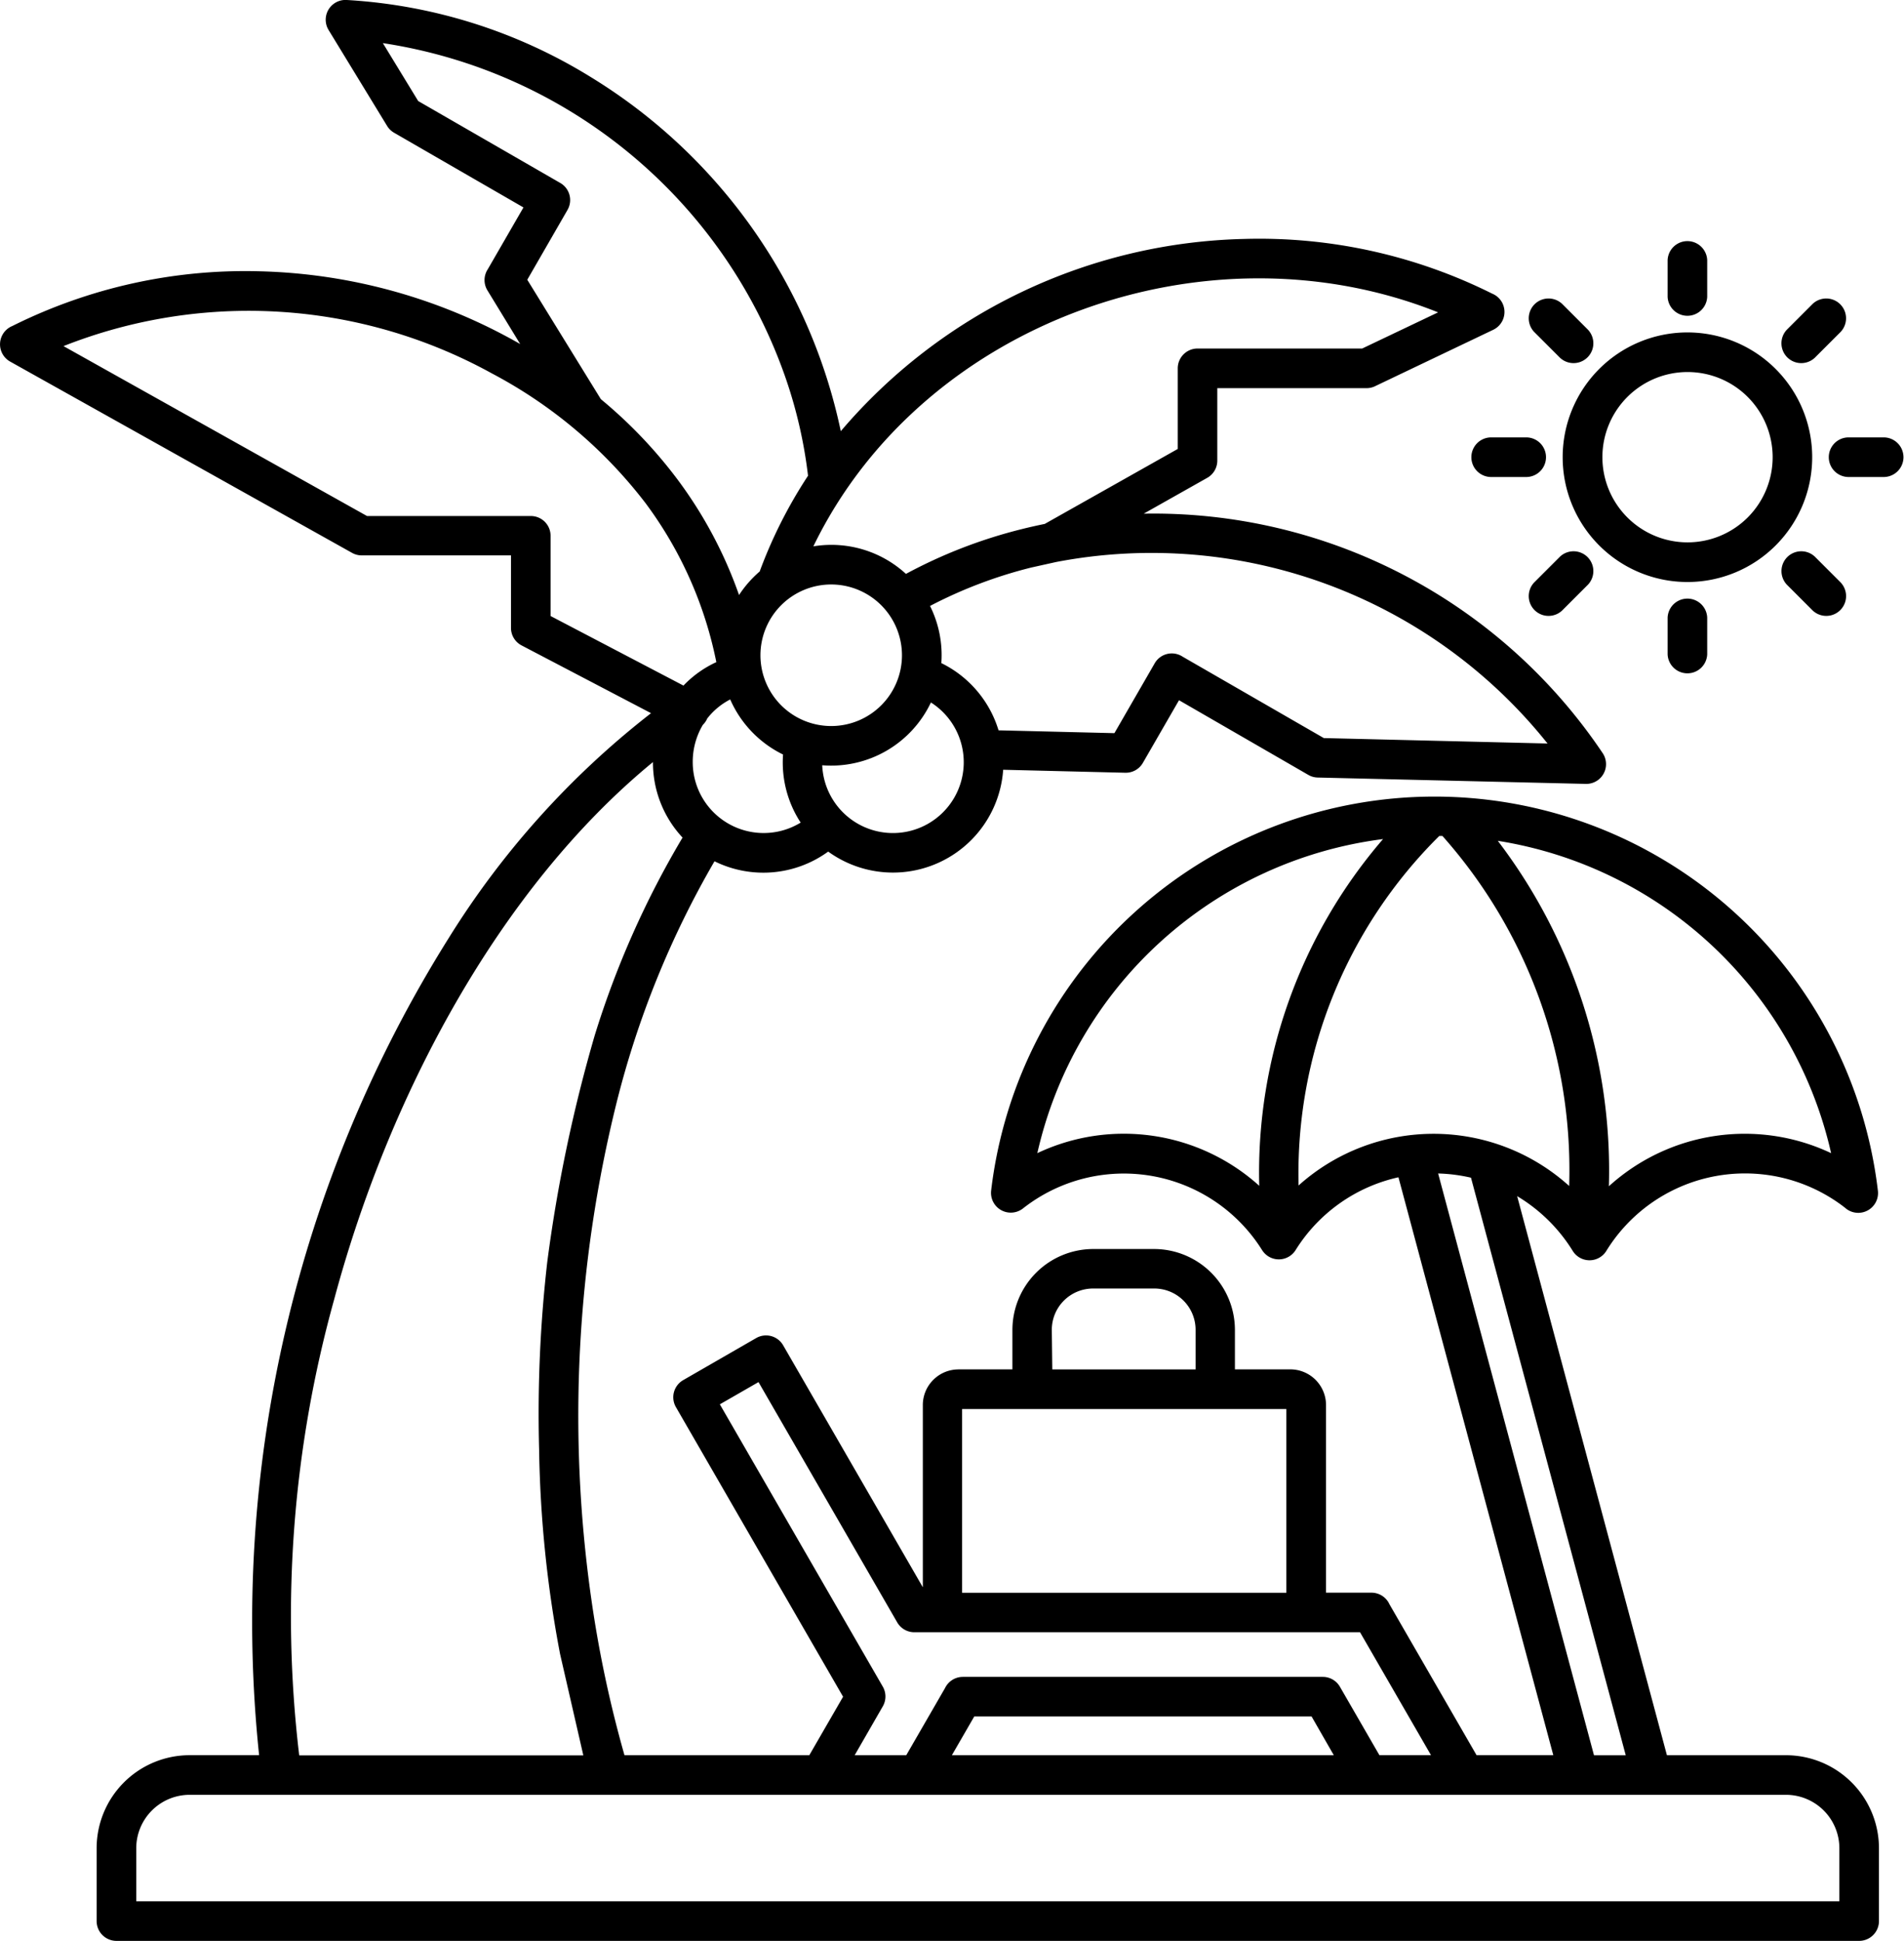 <svg id="urlaub" xmlns="http://www.w3.org/2000/svg" xmlns:xlink="http://www.w3.org/1999/xlink" width="59.976" height="61.125" viewBox="0 0 59.976 61.125">
  <defs>
    <clipPath id="clip-path">
      <rect id="Rechteck_70" data-name="Rechteck 70" width="59.976" height="61.125"/>
    </clipPath>
  </defs>
  <g id="Gruppe_185" data-name="Gruppe 185" clip-path="url(#clip-path)">
    <path id="Pfad_167" data-name="Pfad 167" d="M26.183,18.407a2.229,2.229,0,1,0,2.229,2.229,2.231,2.231,0,0,0-2.229-2.229m4,24.718h1.708V41.879a2.55,2.55,0,0,1,2.544-2.544h1.921A2.55,2.55,0,0,1,38.9,41.879v1.246h1.75a1.126,1.126,0,0,1,1.12,1.12v5.913H43.2a.624.624,0,0,1,.568.365l2.744,4.753h2.417l-4.878-18.2a5.13,5.13,0,0,0-3.239,2.292.623.623,0,0,1-1.062-.008,5.14,5.14,0,0,0-7.53-1.3.623.623,0,0,1-1-.558h0a14.064,14.064,0,0,1,27.934,0,.623.623,0,0,1-1.04.53,5.131,5.131,0,0,0-7.515,1.363.622.622,0,0,1-1.062-.007A5.185,5.185,0,0,0,47.79,37.67l4.718,17.607h3.756A2.931,2.931,0,0,1,59.187,58.2v2.3a.624.624,0,0,1-.624.624H3.668a.624.624,0,0,1-.624-.624V58.2a2.931,2.931,0,0,1,2.924-2.924H8.162a40.5,40.5,0,0,1,5.969-25.728,27.01,27.01,0,0,1,6.377-7.088L16.43,20.326a.621.621,0,0,1-.334-.551V17.491H11.391a.619.619,0,0,1-.3-.079h0L.319,11.387a.623.623,0,0,1,.067-1.119,16.425,16.425,0,0,1,7.8-1.724,17.386,17.386,0,0,1,8.2,2.291L15.354,9.145a.622.622,0,0,1,.013-.669l1.122-1.943L12.413,4.18a.619.619,0,0,1-.227-.227L10.351.946A.623.623,0,0,1,10.928,0a16.422,16.422,0,0,1,7.657,2.412,17.242,17.242,0,0,1,7.9,11.167A17.2,17.2,0,0,1,39.2,7.525,16.424,16.424,0,0,1,47,9.246a.623.623,0,0,1,.035,1.141l-3.7,1.766a.621.621,0,0,1-.29.071h-4.7v2.282h0a.623.623,0,0,1-.318.543l-2,1.128A17.043,17.043,0,0,1,50.49,23.727h0a.622.622,0,0,1-.536.96l-8.445-.2h0a.618.618,0,0,1-.295-.082l-4.075-2.353L36,24.026h0a.621.621,0,0,1-.553.31L31.6,24.242a3.48,3.48,0,0,1-5.512,2.577,3.474,3.474,0,0,1-3.581.305,29.193,29.193,0,0,0-3.087,7.612,40.894,40.894,0,0,0-.8,15.578,37.058,37.058,0,0,0,1.051,4.963h5.822l1.064-1.842-5.265-9.12a.622.622,0,0,1,.227-.85l2.3-1.325a.622.622,0,0,1,.85.227l4.4,7.62V44.245a1.118,1.118,0,0,1,.33-.79h0a1.118,1.118,0,0,1,.792-.328m2.956,0h4.514V41.879a1.3,1.3,0,0,0-1.3-1.3H34.432a1.3,1.3,0,0,0-1.3,1.3Zm7.385,1.248H30.306v5.786H40.519V44.373ZM17.642,52.088a37.253,37.253,0,0,1-.66-6.44,42.085,42.085,0,0,1,.255-5.89,47.28,47.28,0,0,1,1.5-7.162A28.8,28.8,0,0,1,21.5,26.378,3.465,3.465,0,0,1,20.568,24c-4.841,3.971-8.326,10.516-10.043,16.927a37.175,37.175,0,0,0-1.1,14.355h8.95M57.983,18.346l-.816-.816a.624.624,0,0,0-.882.882l.816.816a.624.624,0,0,0,.882-.882m-7.961-7.961-.816-.816a.624.624,0,0,0-.882.882l.816.816a.624.624,0,0,0,.882-.882m9.338,3.39H58.206a.624.624,0,0,0,0,1.247H59.36a.624.624,0,0,0,0-1.247m-11.259,0H46.947a.624.624,0,0,0,0,1.247H48.1a.624.624,0,0,0,0-1.247m9-4.206-.816.816a.624.624,0,0,0,.882.882l.816-.816a.624.624,0,0,0-.882-.882M49.14,17.53l-.816.816a.624.624,0,0,0,.882.882l.816-.816a.624.624,0,0,0-.882-.882m3.39-9.338V9.346a.624.624,0,0,0,1.247,0V8.193a.624.624,0,0,0-1.247,0m0,11.259v1.154a.624.624,0,0,0,1.247,0V19.451a.624.624,0,0,0-1.247,0m.624-8.982a3.93,3.93,0,1,0,3.93,3.93,3.93,3.93,0,0,0-3.93-3.93m1.9,2.033a2.682,2.682,0,1,0,0,3.793,2.685,2.685,0,0,0,0-3.793M39.666,37.343a16.089,16.089,0,0,1,3.9-10.918,12.826,12.826,0,0,0-10.89,9.891,6.369,6.369,0,0,1,6.989,1.027m7.515-10.864a17.135,17.135,0,0,1,3.5,10.879,6.367,6.367,0,0,1,7-1.042,12.828,12.828,0,0,0-10.505-9.837m2.254,10.868a15.843,15.843,0,0,0-3.992-11.02l-.1,0a14.968,14.968,0,0,0-4.432,11.007,6.371,6.371,0,0,1,8.523.015m-3.092-.26a5.165,5.165,0,0,0-1.035-.133l4.91,18.323h1ZM4.292,59.877H57.94V58.2a1.683,1.683,0,0,0-1.676-1.676H5.968A1.683,1.683,0,0,0,4.292,58.2Zm22.63-4.6h1.625l1.222-2.116a.624.624,0,0,1,.561-.351H41.669a.622.622,0,0,1,.538.31l1.244,2.155h1.625l-2.235-3.871H28.8a.622.622,0,0,1-.538-.311l-4.369-7.567-1.218.7,5.133,8.891h0a.621.621,0,0,1,0,.621Zm3.062,0H42.015l-.7-1.22H30.689ZM33.264,17.7l-.779.173a14.4,14.4,0,0,0-3.189,1.21,3.47,3.47,0,0,1,.356,1.8A3.486,3.486,0,0,1,31.454,23l3.65.089,1.269-2.2a.621.621,0,0,1,.882-.207L41.7,23.244l7.047.171A15.961,15.961,0,0,0,33.264,17.7m-4.728.374a15.628,15.628,0,0,1,3.647-1.41q.359-.09.726-.164l4.19-2.361V11.6a.624.624,0,0,1,.624-.624h5.186L45.3,9.837c-7.3-2.918-16.262.319-19.679,7.369a3.474,3.474,0,0,1,2.92.871m-4.6-.089a3.487,3.487,0,0,0-.661.751,13.6,13.6,0,0,0-1.931-3.629,14.737,14.737,0,0,0-2.422-2.539L16.609,8.81l1.268-2.2a.621.621,0,0,0-.227-.847h0L13.173,3.182,12.06,1.358a15.963,15.963,0,0,1,12.7,10.584,14.676,14.676,0,0,1,.693,3.04,14.817,14.817,0,0,0-1.52,3.007M23,22.024a3.49,3.49,0,0,0,1.666,1.738,3.46,3.46,0,0,0,.555,2.144,2.234,2.234,0,0,1-3.4-1.9,2.284,2.284,0,0,1,.319-1.179.621.621,0,0,0,.138-.2,2.192,2.192,0,0,1,.724-.6M25.9,24.1a3.477,3.477,0,0,0,3.424-1.977A2.23,2.23,0,1,1,25.9,24.1m-3.336-3.25a12.484,12.484,0,0,0-2.226-5,14.781,14.781,0,0,0-4.845-4.091A15.873,15.873,0,0,0,2,10.9l9.561,5.351h5.161a.621.621,0,0,1,.621.621V19.4l4.186,2.191a3.374,3.374,0,0,1,1.041-.741" transform="translate(0 0)" fill-rule="evenodd"/>
  </g>
</svg>
